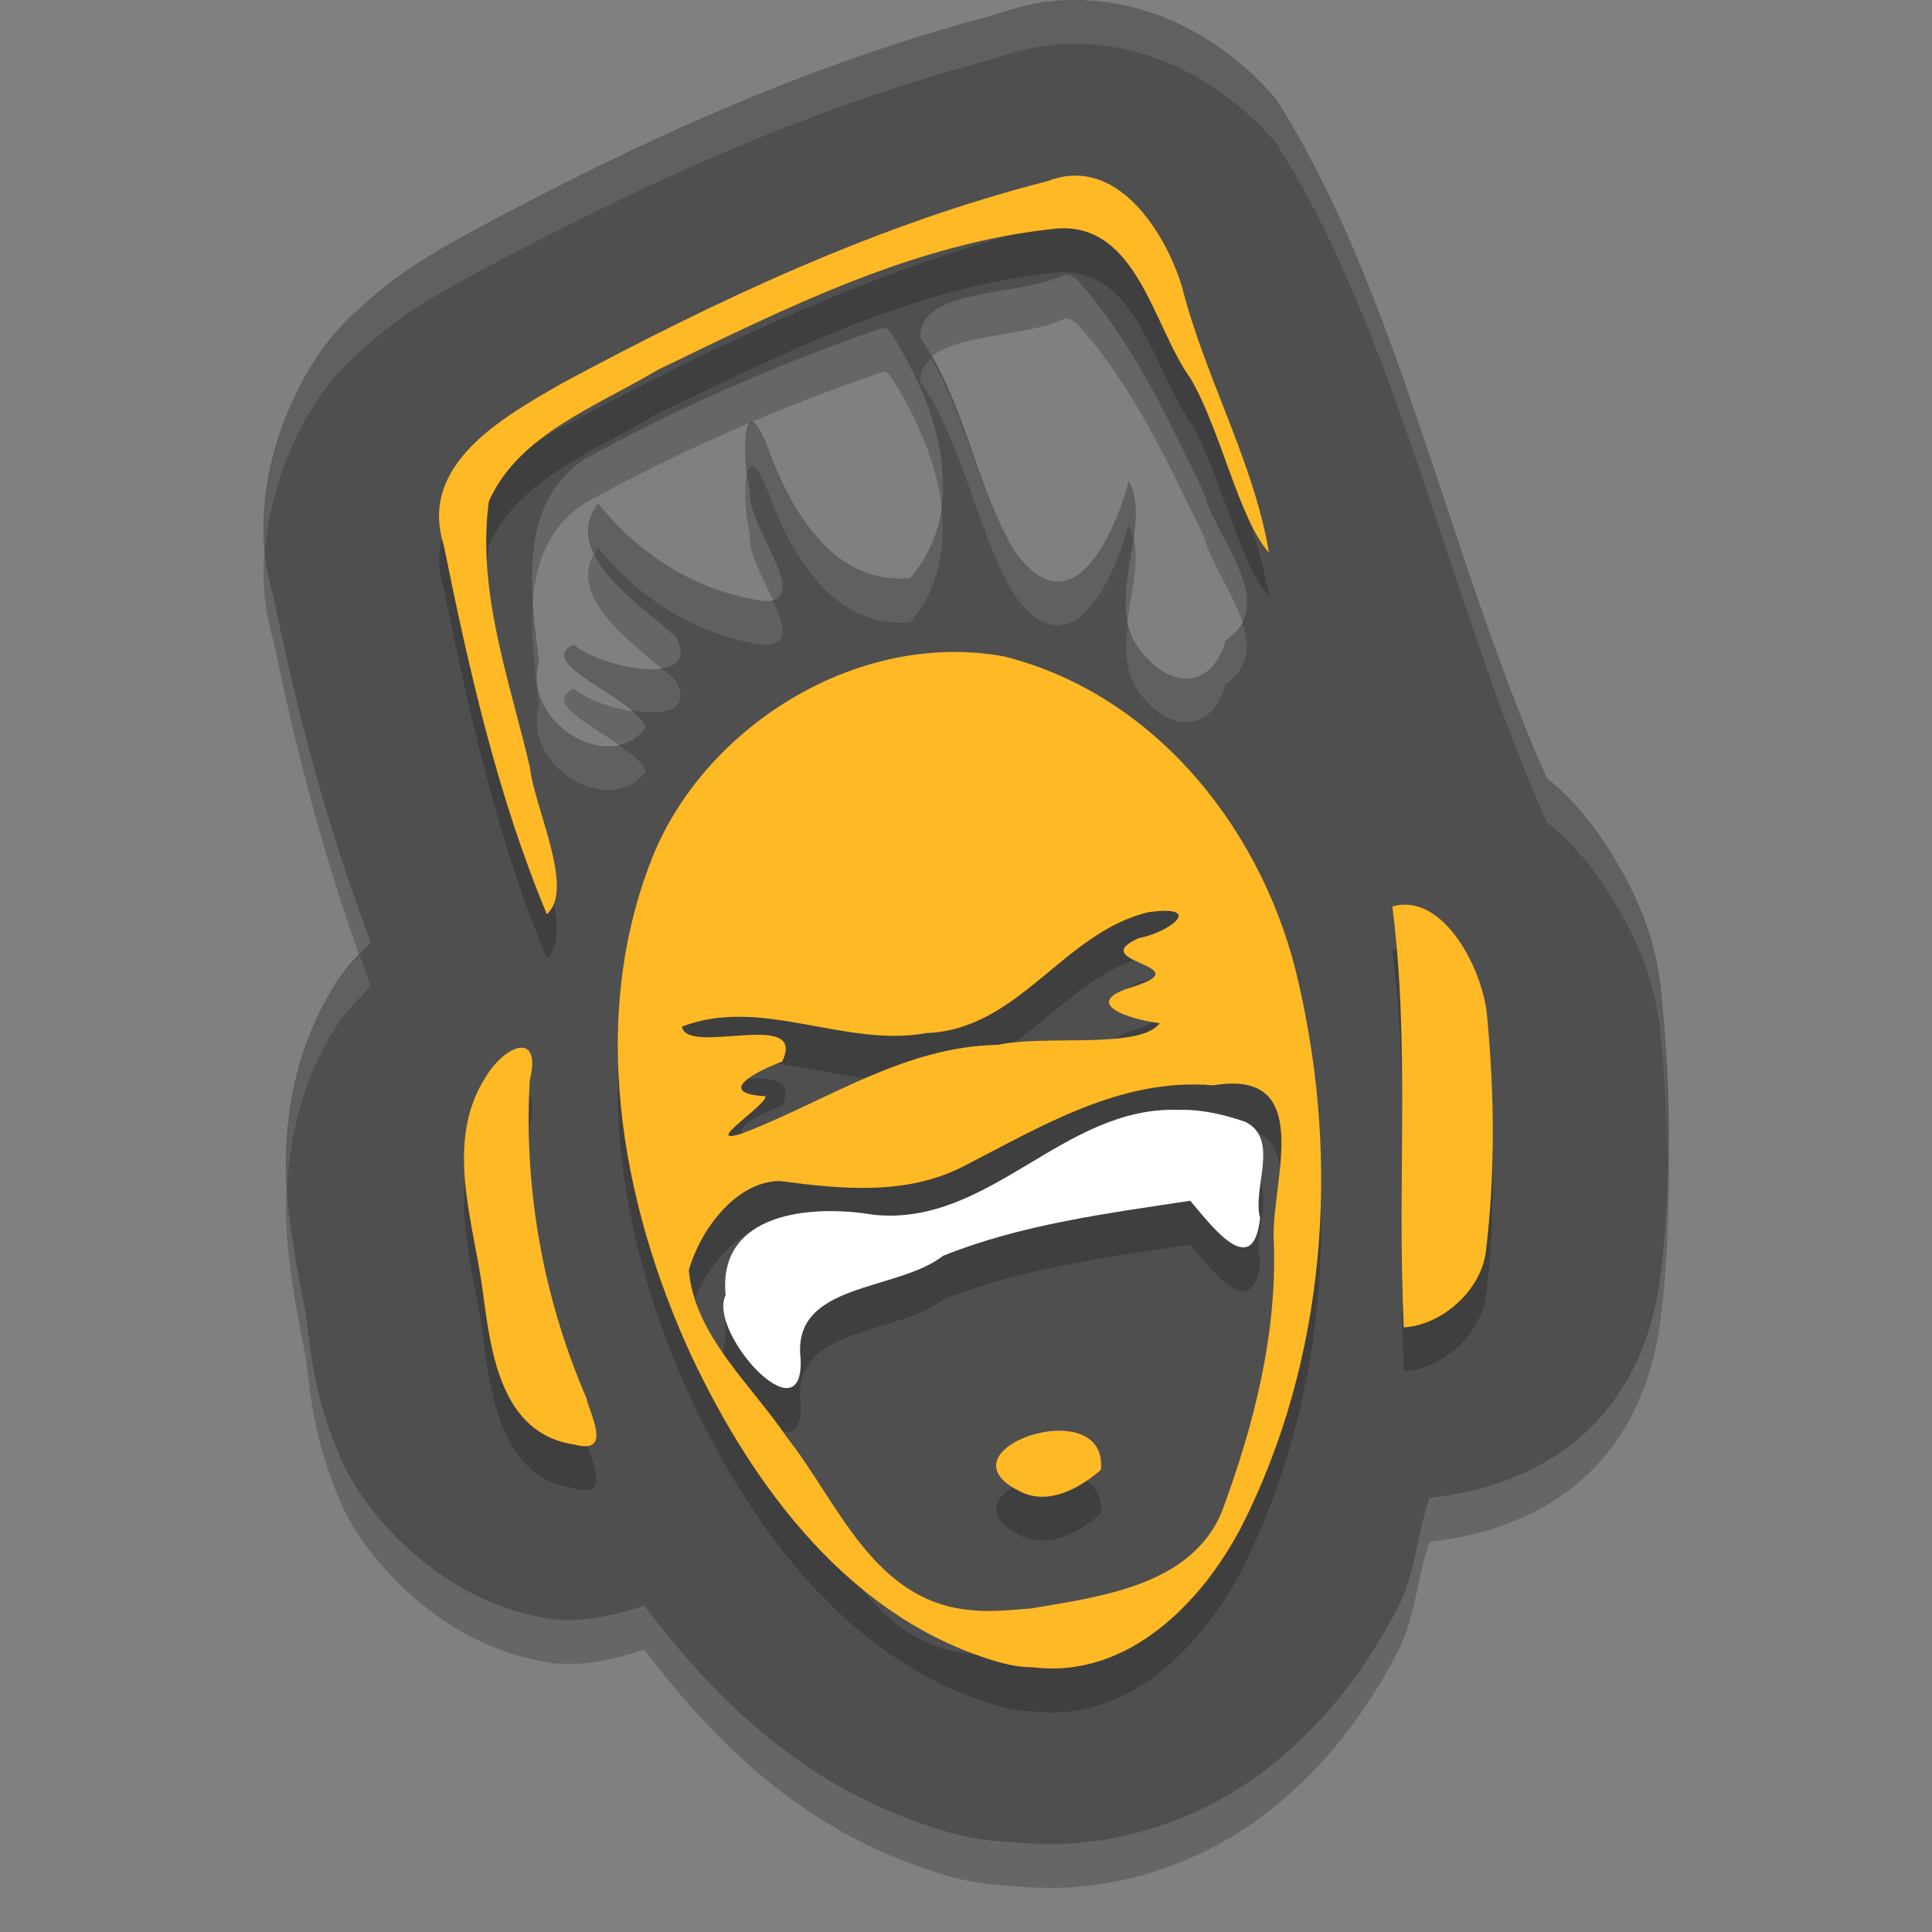 <svg xmlns="http://www.w3.org/2000/svg" width="22" height="22" version="1">
 <rect width="100%" height="100%" fill="#808080" stroke="none"/>
 <path style="opacity:0.2" d="m 12.117,0.502 c -0.295,0.012 -0.562,0.085 -0.816,0.174 C 9.159,1.239 7.216,2.147 5.437,3.1 5.42,3.109 5.404,3.118 5.388,3.127 5.059,3.316 4.498,3.587 3.91,4.188 3.323,4.787 2.752,6.119 3.113,7.291 c 0.257,1.256 0.599,2.596 1.109,3.939 -0.142,0.147 -0.289,0.29 -0.398,0.465 -0.561,0.875 -0.609,1.843 -0.547,2.492 0.063,0.655 0.186,1.117 0.211,1.326 0.001,0.01 0.003,0.02 0.004,0.029 0.043,0.321 0.082,0.876 0.395,1.582 0.306,0.692 1.186,1.6 2.275,1.791 0.284,0.071 0.691,0.034 1.174,-0.133 0.845,1.119 1.898,2.145 3.514,2.596 0.003,6.56e-4 0.005,0.001 0.008,0.002 0.213,0.059 0.463,0.085 0.719,0.1 1.11,0.113 2.141,-0.29 2.834,-0.826 0.711,-0.55 1.172,-1.204 1.504,-1.844 0.003,-0.006 0.006,-0.013 0.01,-0.02 0.199,-0.394 0.209,-0.826 0.354,-1.234 1.45,-0.159 2.446,-1.011 2.633,-2.555 0.125,-1.031 0.109,-2.046 0.02,-3.025 -0.042,-0.664 -0.212,-1.14 -0.529,-1.676 C 18.225,10.006 17.985,9.655 17.615,9.364 16.491,6.835 15.914,3.8 14.533,1.631 14.085,1.1 13.239,0.455 12.117,0.502 Z m 0.018,3.119 0.051,0.012 0.076,0.049 c 0.639,0.711 1.041,1.588 1.449,2.434 0.134,0.524 0.863,1.255 0.244,1.676 -0.144,0.529 -0.591,0.57 -0.939,0.15 -0.492,-0.559 0.12,-1.424 -0.162,-1.965 -0.152,0.57 -0.646,1.738 -1.311,0.783 -0.444,-0.765 -0.556,-1.678 -1.064,-2.42 -0.006,-0.58 1.177,-0.459 1.656,-0.719 z m -2.08,0.611 0.064,0.021 c 0.533,0.807 0.955,2.001 0.244,2.832 C 9.463,7.16 8.992,6.276 8.738,5.582 8.44,4.835 8.453,5.785 8.54,6.082 8.473,6.452 9.284,7.364 8.697,7.344 7.927,7.237 7.282,6.818 6.812,6.235 6.378,6.797 7.283,7.382 7.695,7.748 8.019,8.354 6.813,8.098 6.535,7.84 6.062,8.062 7.245,8.448 7.353,8.788 6.94,9.331 5.941,8.722 6.138,8.036 6.053,7.264 5.878,6.249 6.648,5.735 7.729,5.136 8.88,4.636 10.054,4.233 Z"/>
 <path style="fill:#4f4f4f" d="m 12.117,0.002 c -0.295,0.012 -0.562,0.085 -0.816,0.174 C 9.159,0.739 7.216,1.647 5.437,2.6 5.42,2.608 5.404,2.618 5.388,2.627 5.059,2.815 4.498,3.086 3.91,3.687 3.323,4.287 2.752,5.619 3.113,6.791 c 0.257,1.256 0.599,2.596 1.109,3.939 -0.142,0.147 -0.289,0.29 -0.398,0.465 -0.561,0.875 -0.609,1.843 -0.547,2.492 0.063,0.655 0.186,1.117 0.211,1.326 0.001,0.01 0.003,0.02 0.004,0.029 0.043,0.321 0.082,0.876 0.395,1.582 0.306,0.692 1.186,1.6 2.275,1.791 0.284,0.071 0.691,0.034 1.174,-0.133 0.845,1.119 1.898,2.145 3.514,2.596 0.003,6.56e-4 0.005,0.001 0.008,0.002 0.213,0.059 0.463,0.085 0.719,0.1 1.11,0.113 2.141,-0.29 2.834,-0.826 0.711,-0.55 1.172,-1.204 1.504,-1.844 0.003,-0.006 0.006,-0.013 0.01,-0.02 0.199,-0.394 0.209,-0.826 0.354,-1.234 1.45,-0.159 2.446,-1.011 2.633,-2.555 0.125,-1.031 0.109,-2.046 0.02,-3.025 C 18.888,10.812 18.717,10.337 18.4,9.801 18.225,9.506 17.985,9.155 17.615,8.863 16.491,6.335 15.914,3.299 14.533,1.131 14.085,0.6 13.239,-0.045 12.117,0.002 Z m 0.018,3.119 0.051,0.012 0.076,0.049 c 0.639,0.711 1.041,1.588 1.449,2.434 0.134,0.524 0.863,1.255 0.244,1.676 -0.144,0.529 -0.591,0.57 -0.939,0.15 -0.492,-0.559 0.12,-1.424 -0.162,-1.965 -0.152,0.57 -0.646,1.738 -1.311,0.783 -0.444,-0.765 -0.556,-1.678 -1.064,-2.42 -0.006,-0.58 1.177,-0.459 1.656,-0.719 z m -2.08,0.611 0.064,0.021 c 0.533,0.807 0.955,2.001 0.244,2.832 C 9.463,6.66 8.992,5.776 8.738,5.082 8.44,4.335 8.453,5.284 8.54,5.582 8.473,5.951 9.284,6.863 8.697,6.844 7.927,6.736 7.282,6.318 6.812,5.734 6.378,6.296 7.283,6.881 7.695,7.248 8.019,7.854 6.813,7.598 6.535,7.34 6.062,7.561 7.245,7.947 7.353,8.287 6.94,8.831 5.941,8.222 6.138,7.535 6.053,6.764 5.878,5.749 6.648,5.234 7.729,4.636 8.88,4.136 10.054,3.732 Z"/>
 <path style="opacity:0.2" d="m 12.214,2.499 c -0.09,0.004 -0.185,0.024 -0.283,0.062 C 9.987,3.058 8.161,3.92 6.41,4.859 5.73,5.248 4.766,5.783 5.052,6.699 5.341,8.123 5.663,9.561 6.226,10.91 6.549,10.629 6.088,9.707 6.035,9.238 5.804,8.247 5.428,7.234 5.568,6.208 5.909,5.443 6.801,5.124 7.492,4.71 8.935,4.014 10.419,3.259 12.048,3.101 c 0.906,-0.055 1.088,1.128 1.508,1.707 0.352,0.603 0.547,1.59 0.896,1.986 C 14.273,5.742 13.716,4.79 13.456,3.755 13.29,3.218 12.847,2.473 12.214,2.499 Z M 10.812,7.925 C 9.375,7.95 7.998,8.924 7.454,10.199 c -0.767,1.853 -0.399,3.973 0.424,5.75 0.703,1.489 1.814,3.009 3.523,3.486 0.116,0.032 0.237,0.051 0.357,0.051 1.092,0.138 1.938,-0.752 2.383,-1.611 0.956,-1.896 1.119,-4.126 0.648,-6.17 C 14.424,10.031 13.205,8.418 11.429,7.974 11.224,7.937 11.017,7.922 10.812,7.925 Z M 16.072,10.806 c -0.07,-0.01 -0.142,-0.005 -0.217,0.016 0.203,1.592 0.052,3.199 0.131,4.793 0.434,-0.024 0.882,-0.421 0.936,-0.865 0.106,-0.876 0.099,-1.769 0.016,-2.648 -0.026,-0.457 -0.378,-1.223 -0.865,-1.295 z m -2.992,0.08 c 0.641,-0.088 0.246,0.229 -0.111,0.295 -0.627,0.281 0.708,0.304 -0.055,0.551 -0.641,0.188 -0.053,0.375 0.293,0.418 -0.22,0.302 -1.309,0.13 -1.844,0.248 -1.075,0.017 -1.96,0.645 -2.922,1.012 -0.453,0.142 0.3,-0.334 0.275,-0.428 -0.586,-0.034 -0.101,-0.287 0.189,-0.393 0.296,-0.609 -1.079,-0.06 -1.141,-0.398 0.902,-0.351 1.851,0.242 2.783,0.072 1.057,-0.04 1.559,-1.149 2.531,-1.377 z m -7.16,1.545 c -0.114,0.013 -0.272,0.143 -0.381,0.322 -0.495,0.758 -0.132,1.688 -0.033,2.508 0.088,0.649 0.208,1.566 1.031,1.688 0.445,0.124 0.181,-0.343 0.139,-0.533 -0.492,-1.14 -0.711,-2.376 -0.643,-3.609 0.071,-0.286 6.881e-4,-0.388 -0.113,-0.375 z m 8.26,0.418 c 0.682,0.122 0.313,1.166 0.326,1.734 0.049,1.077 -0.221,2.136 -0.596,3.143 -0.357,0.83 -1.372,0.954 -2.178,1.09 -0.231,0.017 -0.466,0.045 -0.697,0.016 -1.093,-0.11 -1.491,-1.232 -2.07,-1.963 -0.407,-0.602 -1.056,-1.166 -1.117,-1.904 0.12,-0.434 0.52,-1.011 1.033,-1.018 0.697,0.092 1.423,0.168 2.078,-0.158 0.888,-0.456 1.804,-1.022 2.859,-0.93 0.145,-0.024 0.264,-0.027 0.361,-0.01 z m -0.752,0.289 c -1.317,-0.054 -2.15,1.33 -3.479,1.193 -0.712,-0.121 -1.779,-0.026 -1.686,0.918 -0.21,0.415 0.893,1.641 0.855,0.725 -0.107,-0.877 1.091,-0.762 1.623,-1.176 0.894,-0.358 1.864,-0.48 2.812,-0.625 0.198,0.224 0.716,0.953 0.797,0.195 -0.093,-0.332 0.227,-0.898 -0.172,-1.094 -0.243,-0.083 -0.492,-0.143 -0.752,-0.137 z M 12.011,16.792 c -0.484,0.026 -1.029,0.414 -0.348,0.711 0.313,0.124 0.646,-0.071 0.873,-0.268 0.033,-0.344 -0.235,-0.459 -0.525,-0.443 z"/>
 <path style="fill:#ffb925" d="M 11.402,18.935 C 9.693,18.457 8.582,16.939 7.878,15.45 7.056,13.673 6.688,11.552 7.455,9.699 8.076,8.243 9.786,7.177 11.43,7.474 c 1.776,0.444 2.994,2.057 3.36,3.731 0.47,2.044 0.309,4.273 -0.648,6.169 -0.445,0.859 -1.292,1.749 -2.384,1.611 -0.121,-3.7e-5 -0.241,-0.019 -0.356,-0.051 z m 0.329,-0.618 c 0.806,-0.136 1.822,-0.261 2.178,-1.091 0.374,-1.006 0.644,-2.065 0.594,-3.142 -0.015,-0.65 0.471,-1.92 -0.686,-1.725 -1.056,-0.092 -1.971,0.474 -2.86,0.93 -0.655,0.327 -1.382,0.251 -2.079,0.159 -0.513,0.007 -0.914,0.582 -1.034,1.016 0.061,0.739 0.71,1.302 1.117,1.904 0.579,0.731 0.977,1.854 2.07,1.964 0.231,0.029 0.466,0.002 0.698,-0.015 z m -0.068,-1.312 c -1.09,-0.475 0.961,-1.186 0.873,-0.268 -0.227,0.197 -0.56,0.392 -0.873,0.268 z m -3.223,-4.094 c 0.962,-0.366 1.849,-0.996 2.923,-1.013 0.535,-0.118 1.622,0.055 1.843,-0.247 -0.346,-0.043 -0.933,-0.23 -0.292,-0.418 0.763,-0.247 -0.573,-0.27 0.054,-0.551 0.357,-0.066 0.753,-0.382 0.112,-0.295 -0.972,0.228 -1.474,1.337 -2.531,1.377 -0.933,0.17 -1.882,-0.424 -2.784,-0.073 0.061,0.339 1.437,-0.211 1.141,0.398 -0.29,0.106 -0.776,0.36 -0.19,0.394 0.025,0.094 -0.729,0.569 -0.276,0.427 z m -1.904,3.538 c -0.824,-0.122 -0.943,-1.038 -1.031,-1.687 -0.098,-0.819 -0.463,-1.751 0.032,-2.508 0.219,-0.358 0.636,-0.519 0.495,0.053 -0.068,1.233 0.152,2.469 0.644,3.609 0.042,0.19 0.305,0.656 -0.139,0.532 z m 9.449,-1.334 c -0.078,-1.594 0.073,-3.201 -0.13,-4.793 0.596,-0.168 1.051,0.757 1.081,1.279 0.083,0.879 0.09,1.774 -0.016,2.65 -0.054,0.444 -0.501,0.839 -0.935,0.864 z M 6.227,10.41 C 5.664,9.061 5.34,7.624 5.051,6.199 4.765,5.284 5.73,4.748 6.41,4.359 8.161,3.419 9.988,2.558 11.932,2.062 c 0.782,-0.305 1.335,0.581 1.525,1.194 0.26,1.035 0.815,1.987 0.994,3.039 C 14.102,5.9 13.908,4.911 13.556,4.308 13.136,3.729 12.955,2.547 12.049,2.601 10.42,2.76 8.935,3.515 7.491,4.211 6.801,4.625 5.908,4.943 5.567,5.708 5.427,6.734 5.803,7.747 6.034,8.738 6.088,9.208 6.55,10.129 6.227,10.41 Z"/>
 <path style="fill:#ffffff" d="m 13.427,12.639 c -1.317,-0.054 -2.151,1.331 -3.479,1.194 -0.712,-0.121 -1.779,-0.028 -1.685,0.916 -0.21,0.415 0.892,1.641 0.854,0.725 -0.107,-0.877 1.092,-0.761 1.624,-1.175 0.894,-0.358 1.864,-0.481 2.812,-0.626 0.198,0.224 0.716,0.953 0.796,0.195 -0.093,-0.332 0.229,-0.899 -0.17,-1.094 -0.243,-0.083 -0.493,-0.142 -0.753,-0.136 z"/>
 <path style="opacity:0.1;fill:#ffffff" d="m 12.117,0.002 c -0.295,0.012 -0.562,0.085 -0.816,0.174 C 9.159,0.739 7.216,1.647 5.437,2.6 5.42,2.608 5.404,2.618 5.388,2.627 5.059,2.815 4.498,3.086 3.91,3.687 3.408,4.2 2.922,5.25 3.017,6.277 3.084,5.424 3.489,4.617 3.91,4.187 4.498,3.586 5.059,3.315 5.388,3.127 c 0.016,-0.009 0.032,-0.018 0.049,-0.027 1.779,-0.953 3.722,-1.861 5.863,-2.424 0.254,-0.089 0.521,-0.161 0.816,-0.174 1.122,-0.047 1.968,0.598 2.416,1.129 1.382,2.168 1.959,5.204 3.082,7.732 0.37,0.291 0.611,0.643 0.785,0.937 0.317,0.536 0.488,1.012 0.529,1.676 0.036,0.399 0.049,0.807 0.057,1.217 0.01,-0.581 -0.005,-1.156 -0.057,-1.717 C 18.888,10.812 18.717,10.337 18.4,9.801 18.225,9.506 17.985,9.155 17.615,8.863 16.491,6.335 15.914,3.299 14.533,1.131 14.085,0.6 13.239,-0.045 12.117,0.002 Z M 10.607,4.076 c -0.076,0.068 -0.13,0.15 -0.129,0.264 0.508,0.742 0.621,1.655 1.064,2.42 0.664,0.955 1.158,-0.214 1.311,-0.783 0.025,0.048 0.036,0.1 0.049,0.152 0.033,-0.237 0.048,-0.466 -0.049,-0.652 C 12.701,6.046 12.207,7.215 11.542,6.26 11.144,5.572 10.998,4.771 10.607,4.076 Z M 8.574,4.809 c -0.012,0.005 -0.025,0.01 -0.037,0.016 -0.059,0.064 -0.056,0.335 -0.027,0.561 0.031,-0.123 0.099,-0.127 0.229,0.197 0.254,0.694 0.726,1.578 1.625,1.504 0.333,-0.389 0.41,-0.857 0.352,-1.328 -0.037,0.295 -0.138,0.579 -0.352,0.828 C 9.463,6.66 8.992,5.776 8.738,5.082 8.665,4.899 8.613,4.823 8.574,4.809 Z M 6.812,5.734 c -0.15,0.194 -0.133,0.39 -0.039,0.58 0.015,-0.027 0.018,-0.053 0.039,-0.08 C 7.282,6.818 7.927,7.236 8.697,7.344 9.003,7.354 8.928,7.11 8.796,6.822 8.766,6.831 8.742,6.845 8.697,6.844 7.927,6.736 7.282,6.318 6.812,5.734 Z M 6.074,6.781 C 6.03,7.198 6.095,7.647 6.138,8.035 5.941,8.722 6.94,9.331 7.353,8.787 7.321,8.685 7.188,8.581 7.037,8.477 6.577,8.568 5.981,8.081 6.138,7.535 6.112,7.299 6.087,7.041 6.074,6.781 Z m 8.068,0.297 c -0.039,0.076 -0.094,0.149 -0.188,0.213 -0.144,0.529 -0.591,0.57 -0.939,0.15 -0.096,-0.109 -0.141,-0.232 -0.168,-0.359 -0.04,0.309 -0.048,0.614 0.168,0.859 0.349,0.419 0.796,0.378 0.939,-0.15 0.28,-0.19 0.279,-0.444 0.188,-0.713 z M 6.535,7.34 C 6.154,7.518 6.838,7.803 7.179,8.084 7.547,8.149 7.885,8.104 7.695,7.748 7.65,7.708 7.587,7.656 7.533,7.611 7.232,7.656 6.706,7.499 6.535,7.34 Z m -2.438,3.535 c -0.097,0.102 -0.198,0.2 -0.273,0.32 -0.515,0.803 -0.591,1.673 -0.553,2.314 0.03,-0.559 0.164,-1.207 0.553,-1.814 0.109,-0.174 0.256,-0.318 0.398,-0.465 -0.045,-0.119 -0.082,-0.237 -0.125,-0.355 z"/>
</svg>
